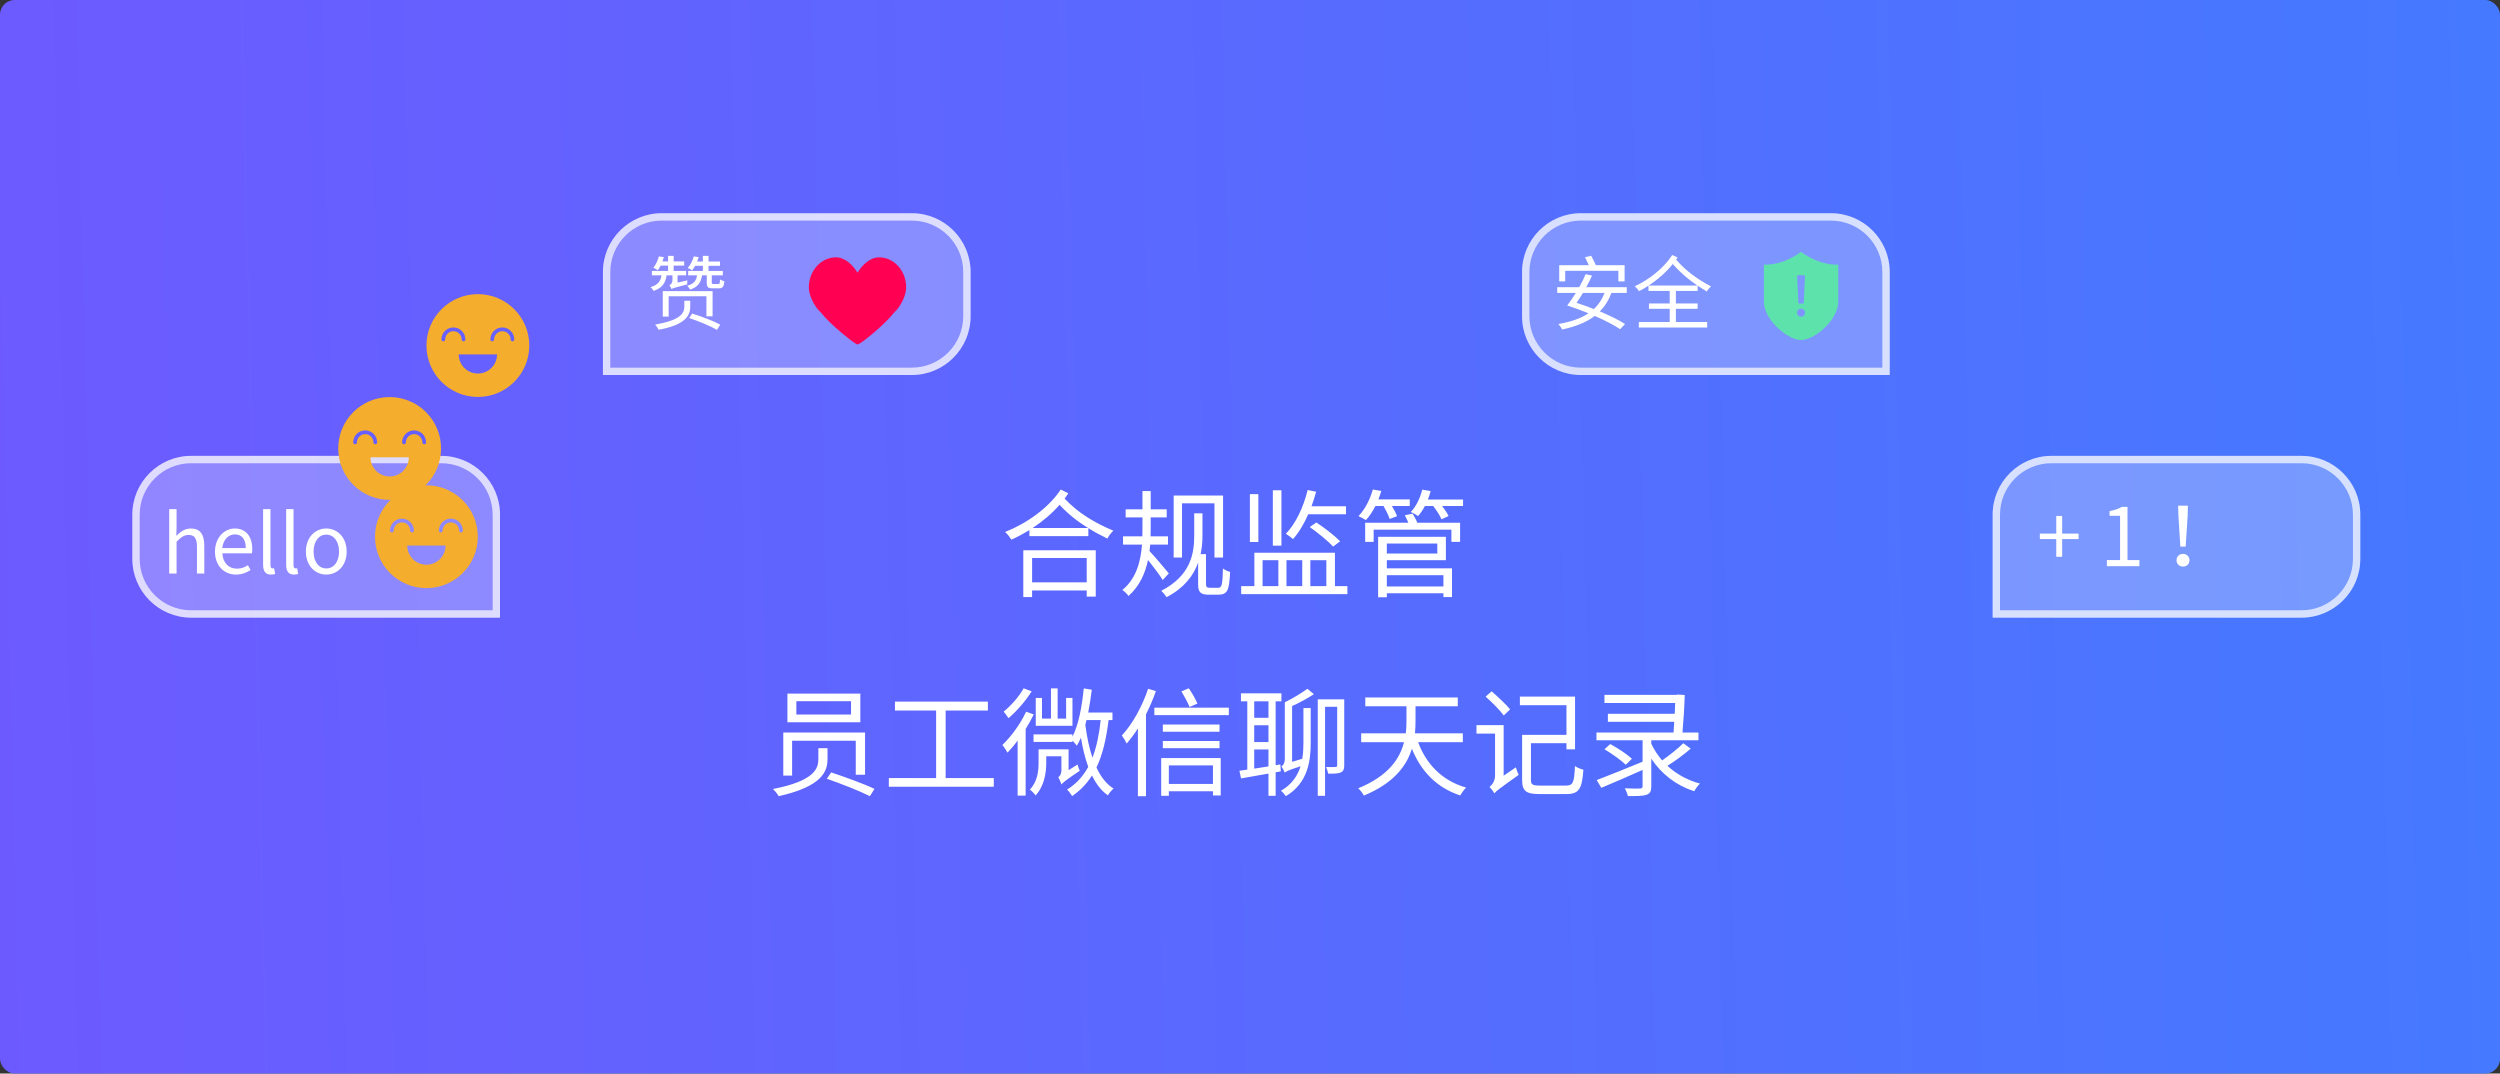 <svg width="340" height="146" viewBox="0 0 340 146" fill="none" xmlns="http://www.w3.org/2000/svg" xmlns:xlink="http://www.w3.org/1999/xlink">
	<rect x="0" y="0" width="340" height="146" fill="#333333" stroke="none"/>
	<desc>
			Created with Pixso.
	</desc>
	<rect rx="2" width="340" height="146" fill="url(#paint_linear_89_869_0)"/>
	<path d="M26 62L60 62C64.418 62 68 65.582 68 70L68 84L26 84C21.582 84 18 80.418 18 76L18 70C18 65.582 21.582 62 26 62Z" fill-rule="evenodd" fill="#FFFFFF" fill-opacity="0.26"/>
	<path d="M60 62C64.418 62 68 65.582 68 70L68 84L26 84C21.582 84 18 80.418 18 76L18 70C18 65.582 21.582 62 26 62L60 62ZM60 63C63.866 63 67 66.134 67 70L67 83L26 83C22.134 83 19 79.866 19 76L19 70C19 66.134 22.134 63 26 63L60 63Z" fill-rule="evenodd" fill="#FFFFFF" fill-opacity="0.7"/>
	<path d="M313 62L279 62C274.582 62 271 65.582 271 70L271 84L313 84C317.418 84 321 80.418 321 76L321 70C321 65.582 317.418 62 313 62Z" fill-rule="evenodd" fill="#FFFFFF" fill-opacity="0.26"/>
	<path d="M279 62C274.582 62 271 65.582 271 70L271 84L313 84C317.418 84 321 80.418 321 76L321 70C321 65.582 317.418 62 313 62L279 62ZM279 63C275.134 63 272 66.134 272 70L272 83L313 83C316.866 83 320 79.866 320 76L320 70C320 66.134 316.866 63 313 63L279 63Z" fill-rule="evenodd" fill="#FFFFFF" fill-opacity="0.7"/>
	<path d="M124 29L90 29C85.582 29 82 32.582 82 37L82 51L124 51C128.418 51 132 47.418 132 43L132 37C132 32.582 128.418 29 124 29Z" fill-rule="evenodd" fill="#FFFFFF" fill-opacity="0.26"/>
	<path d="M90 29C85.582 29 82 32.582 82 37L82 51L124 51C128.418 51 132 47.418 132 43L132 37C132 32.582 128.418 29 124 29L90 29ZM90 30C86.134 30 83 33.134 83 37L83 50L124 50C127.866 50 131 46.866 131 43L131 37C131 33.134 127.866 30 124 30L90 30Z" fill-rule="evenodd" fill="#FFFFFF" fill-opacity="0.7"/>
	<path d="M215 29L249 29C253.418 29 257 32.582 257 37L257 51L215 51C210.582 51 207 47.418 207 43L207 37C207 32.582 210.582 29 215 29Z" fill-rule="evenodd" fill="#FFFFFF" fill-opacity="0.26"/>
	<path d="M249 29C253.418 29 257 32.582 257 37L257 51L215 51C210.582 51 207 47.418 207 43L207 37C207 32.582 210.582 29 215 29L249 29ZM249 30C252.866 30 256 33.134 256 37L256 50L215 50C211.134 50 208 46.866 208 43L208 37C208 33.134 211.134 30 215 30L249 30Z" fill-rule="evenodd" fill="#FFFFFF" fill-opacity="0.7"/>
	<path d="M136.688 72.352C139.711 71.152 142.641 69.039 144.258 66.574L145.297 67.09C145.137 67.344 144.961 67.566 144.785 67.809C146.656 69.793 148.879 71.106 151.426 72.176C151.121 72.434 150.785 72.879 150.609 73.246C149.695 72.801 148.832 72.352 148.016 71.824L148.016 72.91L140 72.91L140 72.098C139.199 72.574 138.383 73.023 137.551 73.391C137.344 73.07 137.023 72.625 136.688 72.352ZM188.992 70.574C188.848 70.098 188.496 69.406 188.16 68.816L187.055 68.816C186.672 69.566 186.238 70.223 185.762 70.734C185.535 70.594 185.039 70.32 184.754 70.191C185.617 69.297 186.32 67.953 186.703 66.574L187.856 66.769C187.742 67.168 187.617 67.535 187.457 67.922L191.727 67.922L191.727 68.816L189.297 68.816C189.602 69.312 189.871 69.84 190 70.207L188.992 70.574ZM194.574 66.785C194.465 67.184 194.336 67.551 194.191 67.938L198.977 67.938L198.977 68.816L196.129 68.816C196.496 69.297 196.832 69.809 197.008 70.176L196.047 70.625C195.84 70.129 195.375 69.406 194.91 68.816L193.793 68.816C193.504 69.344 193.184 69.824 192.848 70.191C192.641 70.016 192.16 69.762 191.871 69.633C192.594 68.879 193.137 67.742 193.426 66.594L194.574 66.785ZM183.055 68.848L183.055 69.938L177.922 69.938C177.344 71.246 176.641 72.434 175.856 73.312C175.648 73.137 175.168 72.769 174.879 72.594C176.223 71.199 177.266 68.992 177.84 66.641L178.992 66.879C178.816 67.551 178.594 68.207 178.367 68.848L183.055 68.848ZM173.106 66.672L174.273 66.672L174.273 74.207L173.106 74.207L173.106 66.672ZM156.336 74.945C156.961 75.602 158.574 77.504 158.961 77.984L158.129 78.879C157.762 78.258 156.832 77.039 156.129 76.16C155.762 77.938 154.992 79.711 153.473 81.055C153.328 80.816 152.93 80.414 152.641 80.238C154.594 78.656 155.152 76.207 155.313 74.062L152.734 74.062L152.734 72.945L155.359 72.945C155.375 72.609 155.375 72.258 155.375 71.953L155.375 70.367L153.09 70.367L153.09 69.266L155.375 69.266L155.375 66.785L156.496 66.785L156.496 69.266L158.672 69.266L158.672 70.367L156.496 70.367L156.496 71.938C156.496 72.258 156.496 72.609 156.48 72.945L158.848 72.945L158.848 74.062L156.434 74.062C156.398 74.352 156.367 74.641 156.336 74.945ZM169.984 67.199L171.137 67.199L171.137 73.711L169.984 73.711L169.984 67.199ZM165.168 68.449L160.754 68.449L160.754 75.824L159.617 75.824L159.617 67.391L166.336 67.391L166.336 75.824L165.168 75.824L165.168 68.449ZM144.098 68.656C143.055 69.856 141.793 70.91 140.434 71.809L147.984 71.809C146.574 70.945 145.297 69.938 144.098 68.656ZM164.016 79.406C164.016 79.84 164.145 79.938 164.559 79.938L165.68 79.938C166.176 79.938 166.258 79.519 166.32 77.312C166.609 77.535 167.008 77.711 167.297 77.777C167.168 80.258 166.977 80.879 165.664 80.879L164.398 80.879C163.359 80.879 162.945 80.594 162.945 79.519L162.945 76.527C162.32 78.258 161.07 79.953 158.656 81.215C158.512 80.977 158.129 80.512 157.922 80.352C161.922 78.305 162.414 75.312 162.414 72.848L162.414 69.809L163.535 69.809L163.535 72.863C163.535 73.648 163.473 74.496 163.281 75.359L164.016 75.359L164.016 79.406ZM191.535 71.09C191.391 70.754 191.231 70.383 191.055 70.078L192.113 69.856C192.336 70.223 192.609 70.703 192.754 71.09L198.574 71.09L198.574 73.695L197.391 73.695L197.391 72.031L186.816 72.031L186.816 73.695L185.664 73.695L185.664 71.09L191.535 71.09ZM181.297 74.336C180.641 73.602 179.266 72.481 178.129 71.68L179.023 71.055C180.145 71.793 181.551 72.879 182.258 73.617L181.297 74.336ZM196.641 76.191L188.609 76.191L188.609 77.297L197.473 77.297L197.473 81.199L196.305 81.199L196.305 80.688L188.609 80.688L188.609 81.231L187.426 81.231L187.426 73.008L196.641 73.008L196.641 76.191ZM195.473 75.281L195.473 73.922L188.609 73.922L188.609 75.281L195.473 75.281ZM140.367 81.199L139.168 81.199L139.168 74.832L149.023 74.832L149.023 81.137L147.793 81.137L147.793 80.305L140.367 80.305L140.367 81.199ZM181.551 75.168L181.551 79.711L183.246 79.711L183.246 80.801L168.801 80.801L168.801 79.711L170.594 79.711L170.594 75.168L181.551 75.168ZM147.793 79.199L147.793 75.887L140.367 75.887L140.367 79.199L147.793 79.199ZM173.856 76.191L171.711 76.191L171.711 79.711L173.856 79.711L173.856 76.191ZM177.106 79.711L177.106 76.191L174.961 76.191L174.961 79.711L177.106 79.711ZM180.383 79.711L180.383 76.191L178.207 76.191L178.207 79.711L180.383 79.711ZM196.305 79.762L196.305 78.223L188.609 78.223L188.609 79.762L196.305 79.762Z" fill="#FFFFFF"/>
	<path d="M136.496 96.777C137.52 95.961 138.641 94.664 139.215 93.609L140.305 94.023C139.52 95.289 138.273 96.727 137.152 97.672C137.008 97.434 136.688 97 136.496 96.777ZM161.68 93.609C162.145 94.281 162.625 95.129 162.848 95.688L161.777 96.152C161.566 95.594 161.07 94.68 160.672 94.023L161.68 93.609ZM151.297 96.902L151.297 97.93L150.77 97.93C150.449 100.473 149.969 102.617 149.121 104.375C149.695 105.625 150.465 106.648 151.441 107.238C151.199 107.449 150.848 107.863 150.672 108.168C149.777 107.543 149.07 106.617 148.512 105.465C147.809 106.566 146.945 107.496 145.809 108.266C145.68 108.039 145.344 107.574 145.121 107.383C146.383 106.602 147.313 105.559 148 104.297C147.566 103.098 147.246 101.77 147.008 100.328C146.832 100.711 146.656 101.098 146.449 101.414C146.32 101.258 146.078 100.953 145.856 100.711L145.856 100.902L140.559 100.902L140.559 99.879L145.856 99.879L145.856 100.199C146.703 98.519 147.137 96.121 147.391 93.625L148.481 93.801C148.352 94.871 148.191 95.91 148 96.902L151.297 96.902ZM144.992 94.922L145.856 94.922L145.856 98.711L140.863 98.711L140.863 94.922L141.711 94.922L141.711 97.734L142.93 97.734L142.93 93.625L143.84 93.625L143.84 97.734L144.992 97.734L144.992 94.922ZM152.574 100.023C154.016 98.473 155.328 96.09 156.145 93.672L157.199 93.992C156.832 95.062 156.367 96.137 155.856 97.144L155.856 108.281L154.754 108.281L154.754 99.062C154.274 99.832 153.742 100.52 153.231 101.129C153.121 100.871 152.785 100.297 152.574 100.023ZM178.688 94.406C177.793 95 176.656 95.609 175.727 96.023L175.727 103.609L177.106 103.191C177.246 102.391 177.266 101.609 177.266 100.922L177.266 96.297L178.258 96.297L178.258 100.938C178.258 103.32 177.969 106.426 174.879 108.281C174.734 108.055 174.434 107.719 174.207 107.543C175.711 106.695 176.481 105.465 176.879 104.215C175.231 104.742 174.93 104.902 174.719 105.078C174.641 104.84 174.414 104.441 174.274 104.23C174.465 104.121 174.734 103.832 174.734 103.207L174.734 95.512C175.695 95.047 177.039 94.246 177.809 93.672L178.688 94.406ZM202.863 94.023C203.711 94.762 204.832 95.801 205.375 96.473L204.512 97.305C204.016 96.617 202.93 95.512 202.047 94.742L202.863 94.023ZM173.488 104.07L174.129 103.961L174.192 104.902L173.488 105.031L173.488 108.23L172.512 108.23L172.512 105.207C171.152 105.449 169.84 105.672 168.785 105.863L168.559 104.824C168.895 104.777 169.231 104.727 169.633 104.664L169.633 95.383L168.77 95.383L168.77 94.297L174.274 94.297L174.274 95.383L173.488 95.383L173.488 104.07ZM107.09 98.231L107.09 94.328L117.008 94.328L117.008 98.231L107.09 98.231ZM226.047 103.414C227.039 102.727 228.207 101.801 228.93 101.078L229.938 101.816C228.992 102.633 227.778 103.527 226.77 104.152C227.969 105.258 229.473 106.105 231.199 106.566C230.93 106.809 230.594 107.273 230.414 107.609C227.938 106.809 225.953 105.258 224.574 103.176L224.574 106.938C224.574 107.625 224.414 107.91 223.922 108.09C223.426 108.266 222.625 108.266 221.391 108.266C221.328 107.945 221.137 107.512 220.977 107.207C221.922 107.258 222.801 107.258 223.039 107.238C223.313 107.223 223.391 107.145 223.391 106.922L223.391 104.711C221.426 105.594 219.344 106.488 217.778 107.145L217.153 106.09C218.688 105.512 221.09 104.535 223.391 103.594L223.391 100.68L217.121 100.68L217.121 99.625L227.602 99.625C227.633 99.16 227.664 98.664 227.696 98.168L218.672 98.168L218.672 97.078L227.762 97.078C227.778 96.566 227.809 96.039 227.824 95.609L218.207 95.609L218.207 94.504L227.969 94.504L228.192 94.457L229.121 94.519C229.09 96.023 228.961 97.992 228.817 99.625L230.992 99.625L230.992 100.68L224.574 100.68L224.574 101.145C224.961 101.961 225.457 102.727 226.047 103.414ZM208.207 106.055C208.207 106.695 208.414 106.84 209.442 106.84L212.945 106.84C213.938 106.84 214.098 106.441 214.192 104.184C214.481 104.391 214.992 104.602 215.344 104.68C215.153 107.273 214.77 107.992 213.024 107.992L209.36 107.992C207.567 107.992 207.008 107.594 207.008 106.055L207.008 99.945L213.039 99.945L213.039 95.91L206.703 95.91L206.703 94.742L214.207 94.742L214.207 101.91L213.039 101.91L213.039 101.078L208.207 101.078L208.207 106.055ZM198.945 99.734L198.945 100.938L192.863 100.938C193.985 103.961 196.16 106.184 199.391 107.113C199.121 107.367 198.77 107.863 198.594 108.184C195.406 107.129 193.281 104.938 192.016 101.832C191.297 104.168 189.551 106.52 185.488 108.199C185.344 107.895 184.977 107.449 184.719 107.207C188.832 105.527 190.383 103.176 190.945 100.938L185.121 100.938L185.121 99.734L191.184 99.734C191.266 99.113 191.281 98.488 191.281 97.93L191.281 96.055L185.68 96.055L185.68 94.856L198.258 94.856L198.258 96.055L192.512 96.055L192.512 97.945C192.512 98.504 192.496 99.129 192.434 99.734L198.945 99.734ZM179.215 95.113L182.817 95.113L182.817 104.07C182.817 104.586 182.719 104.871 182.367 105.047C182.047 105.207 181.52 105.223 180.641 105.223C180.594 104.969 180.465 104.566 180.336 104.312C180.961 104.328 181.473 104.328 181.633 104.312C181.793 104.297 181.856 104.246 181.856 104.07L181.856 96.121L180.207 96.121L180.207 108.23L179.215 108.23L179.215 95.113ZM115.742 95.367L108.305 95.367L108.305 97.176L115.742 97.176L115.742 95.367ZM172.512 97.625L172.512 95.383L170.574 95.383L170.574 97.625L172.512 97.625ZM128.609 96.633L128.609 105.816L135.152 105.816L135.152 107L120.879 107L120.879 105.816L127.313 105.816L127.313 96.633L121.711 96.633L121.711 95.418L134.352 95.418L134.352 96.633L128.609 96.633ZM156.992 97.258L156.992 96.246L167.121 96.246L167.121 97.258L156.992 97.258ZM136.32 101.32C137.52 100.168 138.77 98.473 139.551 96.793L140.594 97.16C140.273 97.816 139.887 98.488 139.488 99.144L139.488 108.199L138.398 108.199L138.398 100.711C137.953 101.336 137.473 101.879 137.023 102.359C136.895 102.121 136.527 101.543 136.32 101.32ZM148.574 103.047C149.137 101.574 149.488 99.894 149.695 97.93L147.762 97.93C147.711 98.152 147.648 98.359 147.602 98.566C147.809 100.152 148.113 101.688 148.574 103.047ZM158.145 98.535L165.856 98.535L165.856 99.512L158.145 99.512L158.145 98.535ZM204.496 98.617L204.496 105.496L206.16 104.359C206.238 104.68 206.414 105.145 206.543 105.383C203.887 107.273 203.473 107.594 203.231 107.895L203.231 107.91C203.106 107.656 202.785 107.223 202.574 107.031C202.863 106.793 203.328 106.266 203.328 105.48L203.328 99.769L200.801 99.769L200.801 98.617L204.496 98.617ZM172.512 98.633L170.574 98.633L170.574 100.922L172.512 100.922L172.512 98.633ZM106.527 105.48L106.527 99.625L117.648 99.625L117.648 105.367L116.383 105.367L116.383 100.742L107.727 100.742L107.727 105.48L106.527 105.48ZM165.856 101.754L158.145 101.754L158.145 100.777L165.856 100.777L165.856 101.754ZM221.106 104.008C220.496 103.398 219.215 102.504 218.207 101.895L218.992 101.191C220 101.734 221.297 102.586 221.938 103.191L221.106 104.008ZM111.297 103.207L111.297 101.754L112.543 101.754L112.543 103.238C112.543 104.902 111.824 106.953 105.902 108.281C105.762 108.023 105.391 107.543 105.121 107.305C110.848 106.184 111.297 104.488 111.297 103.207ZM145.328 101.91L145.328 104.742L146.543 103.977C146.609 104.246 146.754 104.648 146.848 104.824C144.93 106.121 144.574 106.406 144.352 106.695C144.289 106.426 144.063 105.945 143.922 105.703C144.098 105.594 144.352 105.336 144.352 104.711L144.352 102.855L142.289 102.855L142.289 103.785C142.289 105.113 142.016 106.922 140.832 108.184C140.688 107.945 140.273 107.527 140.063 107.383C141.09 106.312 141.246 104.871 141.246 103.77L141.246 101.91L145.328 101.91ZM172.512 101.93L170.574 101.93L170.574 104.535C171.184 104.441 171.84 104.344 172.512 104.23L172.512 101.93ZM158.961 108.23L157.922 108.23L157.922 103.098L166.016 103.098L166.016 108.184L164.961 108.184L164.961 107.609L158.961 107.609L158.961 108.23ZM164.961 106.617L164.961 104.09L158.961 104.09L158.961 106.617L164.961 106.617ZM118.305 108.281C116.992 107.609 114.398 106.586 112.449 105.91L113.039 105.047C114.93 105.672 117.535 106.617 118.93 107.289L118.305 108.281Z" fill="#FFFFFF"/>
	<path d="M249.507 35.99C248.713 35.949 247.945 35.784 247.204 35.495C246.517 35.224 245.865 34.883 245.249 34.475C245.243 34.475 245.243 34.468 245.243 34.468L244.954 34.25L244.947 34.25L244.651 34.467C244.651 34.467 244.651 34.474 244.646 34.474C244.029 34.882 243.377 35.222 242.69 35.494C241.949 35.783 241.182 35.948 240.387 35.989L239.895 35.997L239.895 41.037C239.895 42.224 240.622 43.445 241.568 44.406C241.575 44.413 241.584 44.429 241.599 44.436C241.932 44.773 242.292 45.076 242.682 45.345C242.78 45.412 242.886 45.478 242.984 45.547C243.174 45.659 243.363 45.764 243.545 45.862C243.56 45.862 243.567 45.87 243.582 45.877C243.769 45.968 243.96 46.046 244.157 46.11C244.165 46.11 244.174 46.117 244.181 46.117C244.266 46.146 244.352 46.169 244.438 46.186C244.605 46.228 244.775 46.249 244.947 46.25L244.954 46.25C245.124 46.248 245.291 46.226 245.454 46.183C245.542 46.166 245.628 46.143 245.713 46.114C245.722 46.115 245.729 46.113 245.735 46.107C245.935 46.043 246.128 45.966 246.315 45.875C246.33 45.875 246.342 45.87 246.353 45.861C246.534 45.764 246.724 45.658 246.913 45.545C247.012 45.476 247.118 45.41 247.216 45.343C247.605 45.074 247.966 44.771 248.299 44.434C248.314 44.427 248.322 44.411 248.329 44.404C249.276 43.444 250.003 42.222 250.003 41.035L250.003 35.997L249.507 35.99ZM245.333 42.913L245.324 42.913C245.218 43.022 245.09 43.075 244.938 43.072C244.793 43.071 244.67 43.018 244.57 42.913L244.561 42.913C244.457 42.8 244.407 42.667 244.413 42.513C244.406 42.364 244.455 42.236 244.561 42.13L244.57 42.13C244.591 42.1 244.618 42.078 244.652 42.066C244.676 42.036 244.706 42.02 244.744 42.019C244.806 41.991 244.87 41.978 244.938 41.982C245.011 41.979 245.081 41.992 245.148 42.019C245.186 42.02 245.217 42.036 245.24 42.066C245.27 42.084 245.297 42.106 245.322 42.13L245.331 42.13C245.438 42.236 245.486 42.364 245.479 42.513C245.485 42.666 245.437 42.8 245.333 42.913L245.333 42.913ZM245.315 41.197C245.312 41.221 245.299 41.239 245.278 41.252C245.267 41.274 245.248 41.283 245.223 41.281L244.662 41.281C244.641 41.281 244.625 41.271 244.615 41.252C244.596 41.239 244.583 41.221 244.579 41.197L244.413 37.577C244.413 37.492 244.459 37.447 244.561 37.428L245.323 37.428C245.429 37.447 245.479 37.492 245.479 37.577L245.315 41.197Z" fill="#5EE2AB"/>
	<path d="M116.634 46.848C116.282 46.848 112.887 44.117 111.6 42.463C110.715 41.656 110 40.15 110 39.088C110 36.834 111.651 35 113.681 35C114.92 35 115.972 36.026 116.621 37.085C117.27 36.026 118.321 35 119.561 35C121.591 35 123.241 36.834 123.241 39.088C123.241 40.153 122.522 41.662 121.634 42.47C120.335 44.145 117.005 46.848 116.634 46.848Z" fill="#FF0053"/>
	<path d="M57.992 66C54.13 66 51 69.131 51 72.992C51 76.853 54.131 79.984 57.992 79.984C61.853 79.984 64.984 76.853 64.984 72.992C64.984 69.131 61.855 66 57.992 66ZM53.544 72.164C53.544 72.305 53.43 72.419 53.289 72.419C53.148 72.419 53.034 72.305 53.034 72.164C53.034 71.266 53.766 70.534 54.664 70.534C55.562 70.534 56.294 71.266 56.294 72.164C56.294 72.305 56.18 72.419 56.039 72.419C55.898 72.419 55.784 72.305 55.784 72.164C55.784 71.545 55.281 71.042 54.662 71.042C54.044 71.042 53.544 71.545 53.544 72.164ZM57.992 76.8C56.553 76.8 55.386 75.633 55.386 74.194L60.599 74.194C60.599 75.633 59.432 76.8 57.992 76.8L57.992 76.8ZM62.695 72.419C62.555 72.419 62.44 72.305 62.44 72.164C62.44 71.545 61.938 71.042 61.318 71.042C60.7 71.042 60.197 71.545 60.197 72.164C60.197 72.305 60.083 72.419 59.942 72.419C59.802 72.419 59.688 72.305 59.688 72.164C59.688 71.266 60.419 70.534 61.317 70.534C62.216 70.534 62.947 71.266 62.947 72.164C62.95 72.305 62.836 72.419 62.695 72.419L62.695 72.419Z" fill="#F4AD2D"/>
	<path d="M52.992 54C49.13 54 46 57.131 46 60.992C46 64.853 49.131 67.984 52.992 67.984C56.853 67.984 59.984 64.853 59.984 60.992C59.984 57.131 56.855 54 52.992 54ZM48.544 60.164C48.544 60.305 48.43 60.419 48.289 60.419C48.148 60.419 48.034 60.305 48.034 60.164C48.034 59.266 48.766 58.534 49.664 58.534C50.562 58.534 51.294 59.266 51.294 60.164C51.294 60.305 51.18 60.419 51.039 60.419C50.898 60.419 50.784 60.305 50.784 60.164C50.784 59.545 50.281 59.042 49.662 59.042C49.044 59.042 48.544 59.545 48.544 60.164ZM52.992 64.8C51.553 64.8 50.386 63.633 50.386 62.194L55.599 62.194C55.599 63.633 54.432 64.8 52.992 64.8L52.992 64.8ZM57.695 60.419C57.555 60.419 57.44 60.305 57.44 60.164C57.44 59.545 56.938 59.042 56.318 59.042C55.7 59.042 55.197 59.545 55.197 60.164C55.197 60.305 55.083 60.419 54.942 60.419C54.802 60.419 54.688 60.305 54.688 60.164C54.688 59.266 55.419 58.534 56.317 58.534C57.216 58.534 57.947 59.266 57.947 60.164C57.95 60.305 57.836 60.419 57.695 60.419L57.695 60.419Z" fill="#F4AD2D"/>
	<path d="M64.992 40C61.13 40 58 43.131 58 46.992C58 50.853 61.131 53.984 64.992 53.984C68.853 53.984 71.984 50.853 71.984 46.992C71.984 43.131 68.855 40 64.992 40ZM60.544 46.164C60.544 46.305 60.43 46.419 60.289 46.419C60.148 46.419 60.034 46.305 60.034 46.164C60.034 45.266 60.766 44.534 61.664 44.534C62.562 44.534 63.294 45.266 63.294 46.164C63.294 46.305 63.18 46.419 63.039 46.419C62.898 46.419 62.784 46.305 62.784 46.164C62.784 45.545 62.281 45.042 61.662 45.042C61.044 45.042 60.544 45.545 60.544 46.164ZM64.992 50.8C63.553 50.8 62.386 49.633 62.386 48.194L67.599 48.194C67.599 49.633 66.432 50.8 64.992 50.8L64.992 50.8ZM69.695 46.419C69.555 46.419 69.44 46.305 69.44 46.164C69.44 45.545 68.938 45.042 68.318 45.042C67.7 45.042 67.197 45.545 67.197 46.164C67.197 46.305 67.083 46.419 66.942 46.419C66.802 46.419 66.688 46.305 66.688 46.164C66.688 45.266 67.419 44.534 68.317 44.534C69.216 44.534 69.947 45.266 69.947 46.164C69.95 46.305 69.836 46.419 69.695 46.419L69.695 46.419Z" fill="#F4AD2D"/>
	<path d="M91.454 38.081L91.454 37.445L90.661 37.445C90.498 38.5 90.068 39.161 88.892 39.566C88.814 39.402 88.615 39.161 88.473 39.05C89.485 38.752 89.837 38.258 89.969 37.445L88.661 37.445L88.661 36.851L90.86 36.851L90.86 36.123L89.848 36.123C89.737 36.343 89.606 36.553 89.464 36.752C89.297 36.631 89.034 36.486 88.857 36.411C89.233 35.949 89.485 35.355 89.606 34.869L90.288 34.968C90.221 35.167 90.156 35.355 90.089 35.551L90.86 35.551L90.86 34.794L91.62 34.794L91.62 35.551L93.049 35.551L93.049 36.123L91.62 36.123L91.62 36.851L93.312 36.851L93.312 37.445L92.147 37.445L92.147 38.433L93.478 38.127C93.457 38.301 93.457 38.543 93.468 38.677C91.763 39.115 91.475 39.204 91.322 39.314C91.279 39.161 91.134 38.908 91.035 38.798C91.201 38.709 91.454 38.532 91.454 38.081ZM96.8 38.411C96.8 38.599 96.833 38.621 97.031 38.621L97.668 38.621C97.867 38.621 97.899 38.567 97.923 38.006C98.065 38.105 98.329 38.202 98.517 38.248C98.45 39.005 98.264 39.214 97.778 39.214L96.943 39.214C96.272 39.214 96.118 39.05 96.118 38.411L96.118 37.445L95.479 37.445C95.337 38.411 94.942 39.018 93.852 39.392C93.785 39.236 93.599 38.983 93.457 38.873C94.37 38.599 94.698 38.18 94.797 37.445L93.589 37.445L93.589 36.851L95.589 36.851L95.589 36.145L94.545 36.145C94.424 36.354 94.281 36.575 94.126 36.773C93.973 36.663 93.71 36.51 93.532 36.443C93.951 35.97 94.214 35.377 94.357 34.869L95.028 34.968C94.964 35.178 94.886 35.366 94.808 35.573L95.589 35.573L95.589 34.794L96.36 34.794L96.36 35.573L97.923 35.573L97.923 36.145L96.36 36.145L96.36 36.851L98.307 36.851L98.307 37.445L96.8 37.445L96.8 38.411ZM96.911 39.59L96.911 43.02L96.073 43.02L96.073 40.294L90.938 40.294L90.938 43.055L90.135 43.055L90.135 39.59L96.911 39.59ZM93.07 40.898L93.873 40.898L93.873 41.723C93.873 43.044 93.017 44.22 89.563 44.846C89.485 44.65 89.254 44.309 89.101 44.142C92.41 43.57 93.07 42.679 93.07 41.69L93.07 40.898ZM97.504 44.87C96.68 44.362 95.007 43.67 93.72 43.251L94.139 42.647C95.38 43.02 97.075 43.67 97.955 44.153L97.504 44.87Z" fill="#FFFFFF"/>
	<path d="M24.014 78L23.012 78L23.012 69.245L24.014 69.245L24.014 71.643L23.979 72.873C24.53 72.323 25.145 71.874 25.961 71.874C27.215 71.874 27.785 72.688 27.785 74.216L27.785 78L26.786 78L26.786 74.348C26.786 73.225 26.445 72.752 25.652 72.752C25.035 72.752 24.618 73.061 24.014 73.665L24.014 78ZM37.422 78.054C37.279 78.11 37.102 78.142 36.839 78.142C36.092 78.142 35.783 77.659 35.783 76.813L35.783 69.245L36.785 69.245L36.785 76.877C36.785 77.186 36.917 77.307 37.07 77.307C37.126 77.307 37.169 77.307 37.279 77.286L37.422 78.054ZM40.556 78.054C40.414 78.11 40.237 78.142 39.974 78.142C39.227 78.142 38.918 77.659 38.918 76.813L38.918 69.245L39.92 69.245L39.92 76.877C39.92 77.186 40.052 77.307 40.205 77.307C40.261 77.307 40.304 77.307 40.414 77.286L40.556 78.054ZM34.078 77.527C33.551 77.868 32.912 78.142 32.098 78.142C30.514 78.142 29.238 76.987 29.238 75.019C29.238 73.083 30.546 71.874 31.932 71.874C33.452 71.874 34.309 72.973 34.309 74.678C34.309 74.898 34.287 75.108 34.266 75.25L30.24 75.25C30.304 76.526 31.086 77.339 32.219 77.339C32.802 77.339 33.275 77.165 33.715 76.867L34.078 77.527ZM47.145 75.019C47.145 76.998 45.837 78.142 44.374 78.142C42.91 78.142 41.602 76.998 41.602 75.019C41.602 73.029 42.91 71.874 44.374 71.874C45.837 71.874 47.145 73.029 47.145 75.019ZM31.945 72.677C31.097 72.677 30.35 73.357 30.229 74.536L33.428 74.536C33.428 73.325 32.88 72.677 31.945 72.677ZM42.647 75.019C42.647 76.394 43.34 77.307 44.374 77.307C45.408 77.307 46.111 76.394 46.111 75.019C46.111 73.644 45.408 72.71 44.374 72.71C43.34 72.71 42.647 73.644 42.647 75.019Z" fill="#FFFFFF"/>
	<path d="M230.876 38.852L230.876 39.566L227.919 39.566L227.919 41.272L230.876 41.272L230.876 41.999L227.919 41.999L227.919 43.791L232.175 43.791L232.175 44.54L222.881 44.54L222.881 43.791L227.081 43.791L227.081 41.999L224.256 41.999L224.256 41.272L227.081 41.272L227.081 39.566L224.189 39.566L224.189 38.852C223.77 39.139 223.332 39.381 222.902 39.601C222.781 39.381 222.54 39.115 222.33 38.93C224.32 38.017 226.324 36.411 227.422 34.684L228.15 35.014C228.083 35.111 228.018 35.21 227.951 35.31C229.305 36.883 230.921 38.017 232.702 38.951C232.495 39.126 232.251 39.402 232.13 39.644C231.703 39.381 231.284 39.126 230.876 38.852ZM220.096 36.827L212.869 36.827L212.869 38.269L212.055 38.269L212.055 36.07L216.081 36.07C215.928 35.728 215.729 35.31 215.565 34.979L216.401 34.783C216.621 35.189 216.873 35.696 217.04 36.07L220.945 36.07L220.945 38.269L220.096 38.269L220.096 36.827ZM227.5 35.903C226.608 37.015 225.454 38.027 224.221 38.83L230.843 38.83C229.635 38.017 228.534 37.093 227.5 35.903ZM221.24 39.061L221.24 39.843L219.151 39.843C218.767 40.866 218.238 41.69 217.577 42.351C218.93 42.923 220.174 43.527 221.009 44.067L220.338 44.771C219.535 44.22 218.27 43.57 216.884 42.966C215.719 43.868 214.244 44.419 212.453 44.814C212.364 44.604 212.112 44.252 211.935 44.067C213.597 43.78 214.972 43.329 216.038 42.603C215.047 42.206 214.048 41.833 213.135 41.548L213.146 41.535C213.508 41.073 213.914 40.479 214.311 39.843L211.781 39.843L211.781 39.061L214.773 39.061C215.104 38.457 215.423 37.839 215.643 37.289L216.521 37.477C216.301 37.971 216.027 38.522 215.729 39.061L221.24 39.061ZM216.774 42.032C217.392 41.449 217.886 40.721 218.216 39.843L215.278 39.843C214.983 40.326 214.685 40.788 214.411 41.183C215.168 41.427 215.982 41.723 216.774 42.032Z" fill="#FFFFFF"/>
	<path d="M297.25 74.339L296.525 74.339L296.262 70.071L296.227 68.772L297.549 68.772L297.527 70.071L297.25 74.339ZM290.959 77L286.536 77L286.536 76.165L288.33 76.165L288.33 70.147L286.901 70.147L286.901 69.51C287.615 69.376 288.131 69.19 288.571 68.938L289.342 68.938L289.342 76.165L290.959 76.165L290.959 77ZM280.454 75.724L279.651 75.724L279.651 73.315L277.419 73.315L277.419 72.566L279.651 72.566L279.651 70.168L280.454 70.168L280.454 72.566L282.688 72.566L282.688 73.315L280.454 73.315L280.454 75.724ZM297.769 76.186C297.769 76.726 297.371 77.054 296.888 77.054C296.404 77.054 296.007 76.726 296.007 76.186C296.007 75.668 296.404 75.327 296.888 75.327C297.371 75.327 297.769 75.668 297.769 76.186Z" fill="#FFFFFF"/>
	<defs>
		<linearGradient id="paint_linear_89_869_0" x1="340" y1="62.333" x2="-122.333" y2="73" gradientUnits="userSpaceOnUse">
			<stop stop-color="#4579FF"/>
			<stop offset="0.986" stop-color="#7A50FF"/>
		</linearGradient>
	</defs>
</svg>
